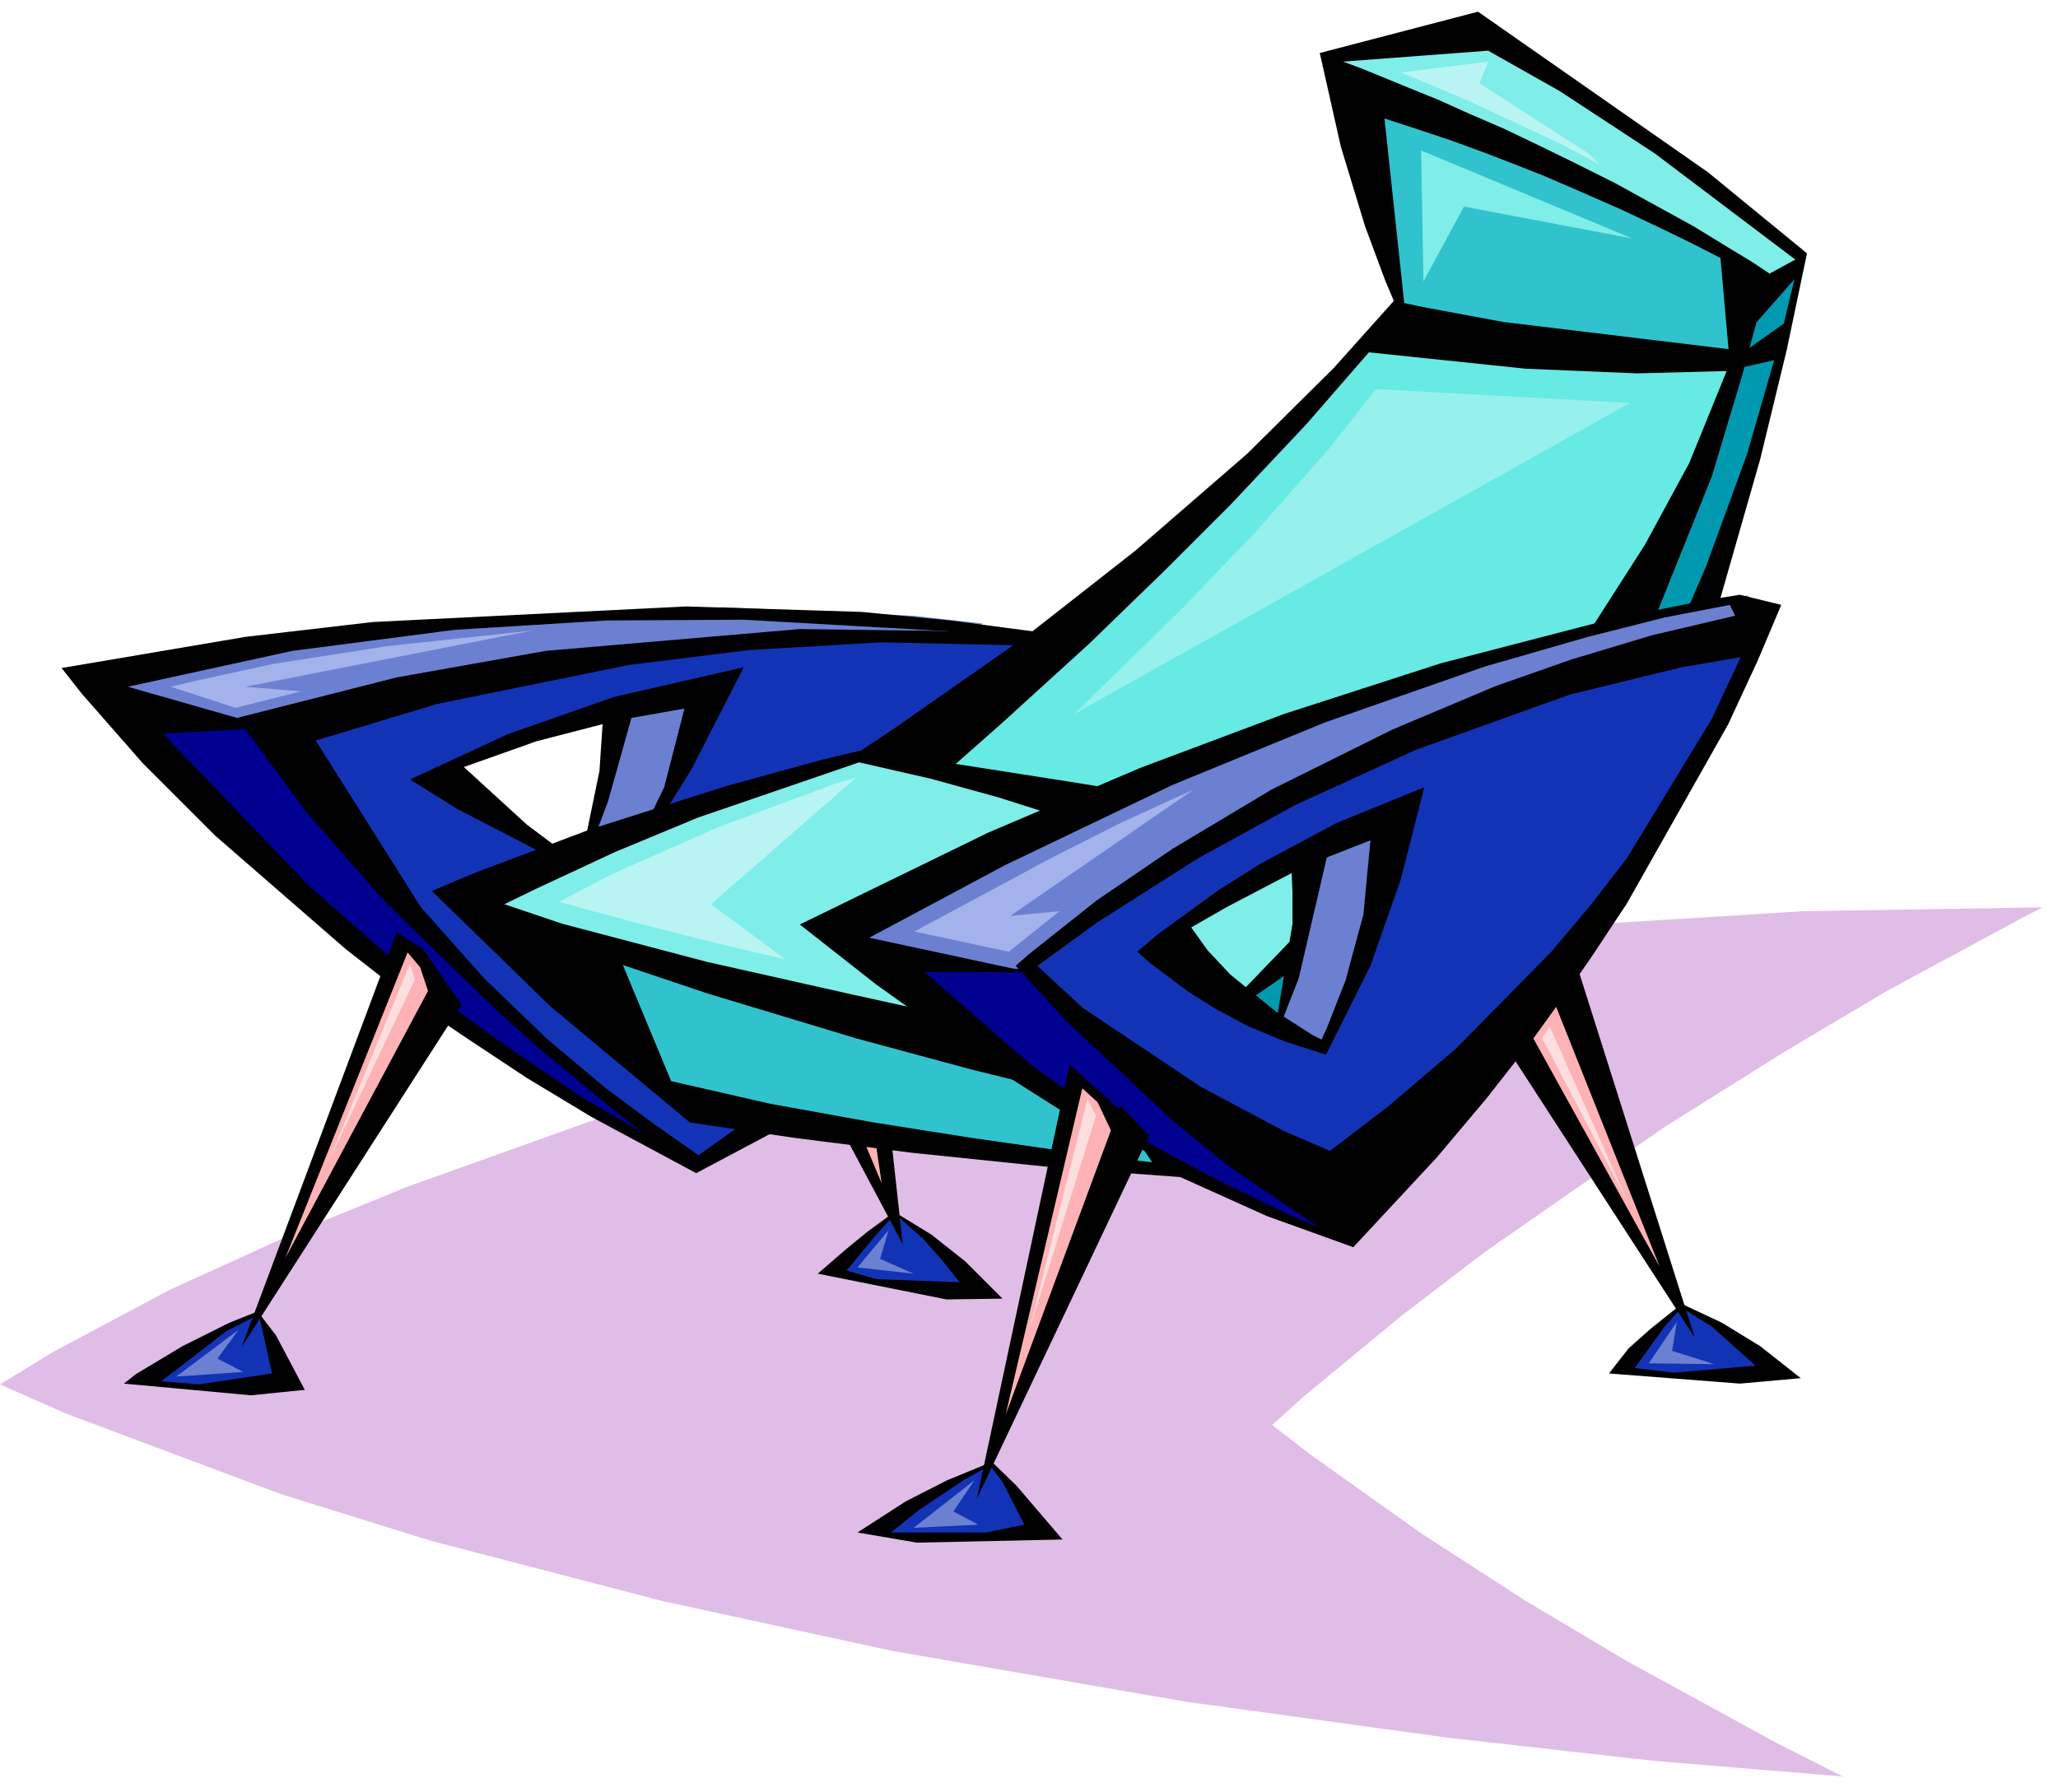 <svg xmlns="http://www.w3.org/2000/svg" width="418.218" height="364.198" fill-rule="evenodd" stroke-linecap="round" preserveAspectRatio="none" viewBox="0 0 2640 2299"><style>.pen1{stroke:none}.brush2{fill:#1233b5}.brush3{fill:#7fede8}.brush7{fill:#6b80d1}.brush8{fill:#000091}.brush14{fill:#000}</style><path d="m2620 1164-25 13-174 94-133 79-153 96-230 160-106 81-126 104-41 37 49 38 142 101 133 86 131 78 192 105 85 43-242-20-267-30-334-46-376-65-295-64-296-77-193-60-275-103-86-38 67-41 150-80 167-76 137-56 243-87 1259-249 289-18 308-5z" class="pen1" style="fill:#e0bde6"/><path d="m1548 1077 245-130 369-114 84-8-24 61-156 271-152 187-212 203-389-310 235-160z" class="pen1 brush2"/><path d="m1098 970 285 74-302 157 136 137-641-185 522-183zm416 223 156-95-6 124-75 64-75-93z" class="pen1 brush3"/><path d="m766 1216 541 154 197 128-258-26-219-31-102-21-85-24-74-180zm986-1090 459 193 20 144-433-48-46-289z" class="pen1" style="fill:#30c3cd"/><path d="m1707 73 207-27 401 283-44 30-564-286z" class="pen1 brush3"/><path d="m1603 598-134 130-165 147-125 101 231 55 221-93 216-77 236-64 151-334-466-39-165 174z" class="pen1" style="fill:#66eae3"/><path d="m2248 397-8 30-24 85-20 58-25 67-30 75-17 40-19 40 79-15 19-55 19-59 22-71 23-74 20-71 23-104-62 54zm-651 883 62-45-19 75-43-30z" class="pen1" style="fill:#0099b0"/><path d="m1674 1174-31 141 63 28 82-293-104 45-10 79zm-604 30 192-96 357-160 190-72 147-48 193-48 93-16 19 30-158 50-200 74-232 100-189 102-173 130-239-46z" class="pen1 brush7"/><path d="m1170 1241 68 73 91 75 110 72 112 60 172 71-407-349-146-2z" class="pen1 brush8"/><path d="m1314 825-288-18-326 54-333 79 108 161 149 176 150 137 116 82 83-58-119-29-263-255 105-60-124-110 107-40 105-30 116-21-60 163 276-87 198-144z" class="pen1 brush2"/><path d="m795 911-38 167 91-31 55-163-108 27zm466-111-89-10-243-11-362 16-214 27-244 53 200 48 432-84 509-32 11-7z" class="pen1 brush7"/><path d="m379 1000 86 101 123 131 102 97 86 77 104 65-10 12-115-64-174-112-86-62-117-95-137-135-73-89h154l57 74z" class="pen1 brush8"/><path d="m344 1660 175-452 59 72-234 380zm1038-281-110 489 180-422-70-67zm-288 80 47 85-5-84-42-1zm907-203 149 407-204-328 55-79z" class="pen1" style="fill:#ffb2b5"/><path d="m2082 1755 64 9 138-2-127-87-75 80zm-964-173-51 51 182 31-70-84-34-23-27 25zm154 295-87 46-57 45 123 5 81-15-60-81zm-912-102-51 8-112-9 100-76 36-11 27 88z" class="pen1 brush2"/><path d="m1320 1708 75-298 11 21-86 277zm-898-219 104-253 6 21-110 232zm1556-158 111 213-101-227-10 14z" class="pen1" style="fill:#ffdedf"/><path d="m306 1706-80 60 86-6-33-17 27-37zm944 193-78 61 83-4-32-17 27-40zm-110-321-40 48 72 8-43-19 11-37zm1011 118-36 53 84 1-54-17 6-37z" class="pen1 brush7"/><path d="m1826 361-3-168 271 113-216-41-52 96z" class="pen1 brush3"/><path d="m1517 780 94-98 96-109 58-74 326 18-713 399 139-136z" class="pen1" style="fill:#96f0ec"/><path d="m1909 79-112 14 22 9 57 24 39 18 43 20 47 22 47 25-14-14-140-90 11-28zm-810 918-32 10-145 54-134 59-71 37 96 26 94 24 101 24-96-71 187-163z" class="pen1" style="fill:#b8f5f2"/><path d="m1294 1221-121-26 175-94 91-46 92-42-235 162 63-6-65 52zM302 908l-83-27 34-8 96-21 147-23 186-20-367 72 71 6-84 21z" class="pen1" style="fill:#a4b2eb"/><path d="m1303 1239 17-15 87-69 97-66 127-76 155-77 133-56 97-34 103-31 166-39-30 71-38 82-130 230-45 68-25 36-52 72-58 74-64 76-107 115-95-81 67-44 72-55 88-75 122-124 49-58 48-62 109-179 37-79-76 13-143 35-198 71-155 71-124 68-129 82-88 64-17-8z" class="pen1 brush14"/><path d="m1459 1221 17 15 48 36 35 22 41 22 48 20 53 17 3-15-20-10-47-30-59-48-29-31-25-35-65 37z" class="pen1 brush14"/><path d="m1478 1223 48-32 47-27 84-44 1 25v40l-20 122 6 4 22-56 36-155 56-22-9 95-23 85-24 61-11 24 10 10 57-114 39-111 30-118-113 46-97 52-54 34-77 56-27 23 19 2zm544 13 152 480-236-364 25-27 166 300-139-349 32-40zm-234-850-11-26-26-70-31-102-27-120 54 20 61 25 37 15 40 18 44 19 46 22 47 23 50 25 49 27 51 28 49 30 25 15 24 16-27 100-25 4-11-124-35-18-41-20-53-25-64-28-35-15-38-15-39-15-41-15-42-14-43-14 26 243-14-9zM587 1038l114 59 15-9-40-30-81-74 93-33 85-22-4 60-20 97 11-5 20-53 30-107 68-12-26 101-19 39 19-6 35-56 67-131-166 38-137 48-125 58 61 38z" class="pen1 brush14"/><path d="m1598 1286 62-43 7-48-78 81 9 10zm-226 80-119 557 221-466-37-39-147 397 101-430-19-19z" class="pen1 brush14"/><path d="m1372 1366 102 91-39 39-9-44-18-38-34-31-2-17z" class="pen1 brush14"/><path d="m1788 386-77 86-111 110-143 124-134 105-25 18-153 107-41 27-47 11-124 34-176 56-151 57-52 22 152 148 179 149 136 20 150 19 184 19 5-22-112-16-127-20-133-24-127-29-62-149 107 36 192 58 148 40 81 20-91-87-69-13-73-16-187-42-186-49-74-25 39-19 103-48 106-44 207-71 92 21 87 24 91 29 63-39-62-10-147-23 60-53 111-101 98-95 84-84 97-103 80-92 201 21 143 6 115-3-48 118-57 105-66 103 82-17 70-174 39-130 8-30-315-38-102-19-38-8z" class="pen1 brush14"/><path d="m1779 1508-132-57-107-57-151-101-67-62-19 8 66 72 137 128 70 57 118 80-41-18-89-43-73-39-38-22 25 37-37-4-9 17 82 6 111 50 111 40 43-92z" class="pen1 brush14"/><path d="m2207 767 51-178 34-140 26-124-127-104-295-206-203 53 17 12 199-15 92 52 122 80 180 136-33 18-33 81 65-74-20 83-41 142-53 145-20 46-108 22-212 55-201 65-184 69-195 83-242 118 98 77 140 100 104 66 6-26-49-35-139-121h134l-205-44 174-93 215-103 195-80 206-72 132-38 99-25 83-16 11 22 55-22-53-13-25 4zM509 1196l-199 532 282-439-30-42-196 367 160-400-17-18z" class="pen1 brush14"/><path d="m509 1196 34 22 49 71-41 22-1-37-11-33-26-31-4-14z" class="pen1 brush14"/><path d="m79 857 26 33 78 89 93 93 168 146 50 39 11-25-108-95-188-196 112-6-17-14-140-40 211-46 208-27 195-12 176-1 265 15 101 12 13-11-114-15-114-11-225-7-402 20-163 19-236 40z" class="pen1 brush14"/><path d="m304 921 90 122 100 114 143 139 57 51 97 80 35 27-50-29-29-17-99-67-76-55-10 21 37 25 77 51 83 50 134 72 115-61-46-9-66 47-57-40-62-46-75-63-81-78-81-91-135-214 156-47 246-50 153-19 170-10 181 4 18-11-82-7-221-3-326 28-191 34-205 52zm780 536 74 139-15-137-22-9 10 68-29-69-18 8z" class="pen1 brush14"/><path d="m1151 1557 44 27 43 34 48 48-72 1-165-33 37-32 27-22 30-22 1 4-20 22-38 46 38 11 107 4-23-29-24-27-32-28-1-4zm1007 116 51 24 49 30 52 41-78 7-168-13 25-32 28-25 35-28 3 3-19 21-39 54 50 6 105-9-56-50-35-22-3-7zm-892 205-51 21-53 27-62 40 76 13 187-4-59-69-31-30-3 4 16 21 28 55-49 10h-122l36-29 60-40 24-13 3-6zm-932-191 20 26 37 70-69 7-163-15 15-12 60-36 60-30 35-14v5l-39 20-83 64 48 4 94-14-16-72 1-3zM2232 455l65-46-12 51-53 12v-17z" class="pen1 brush14"/></svg>
